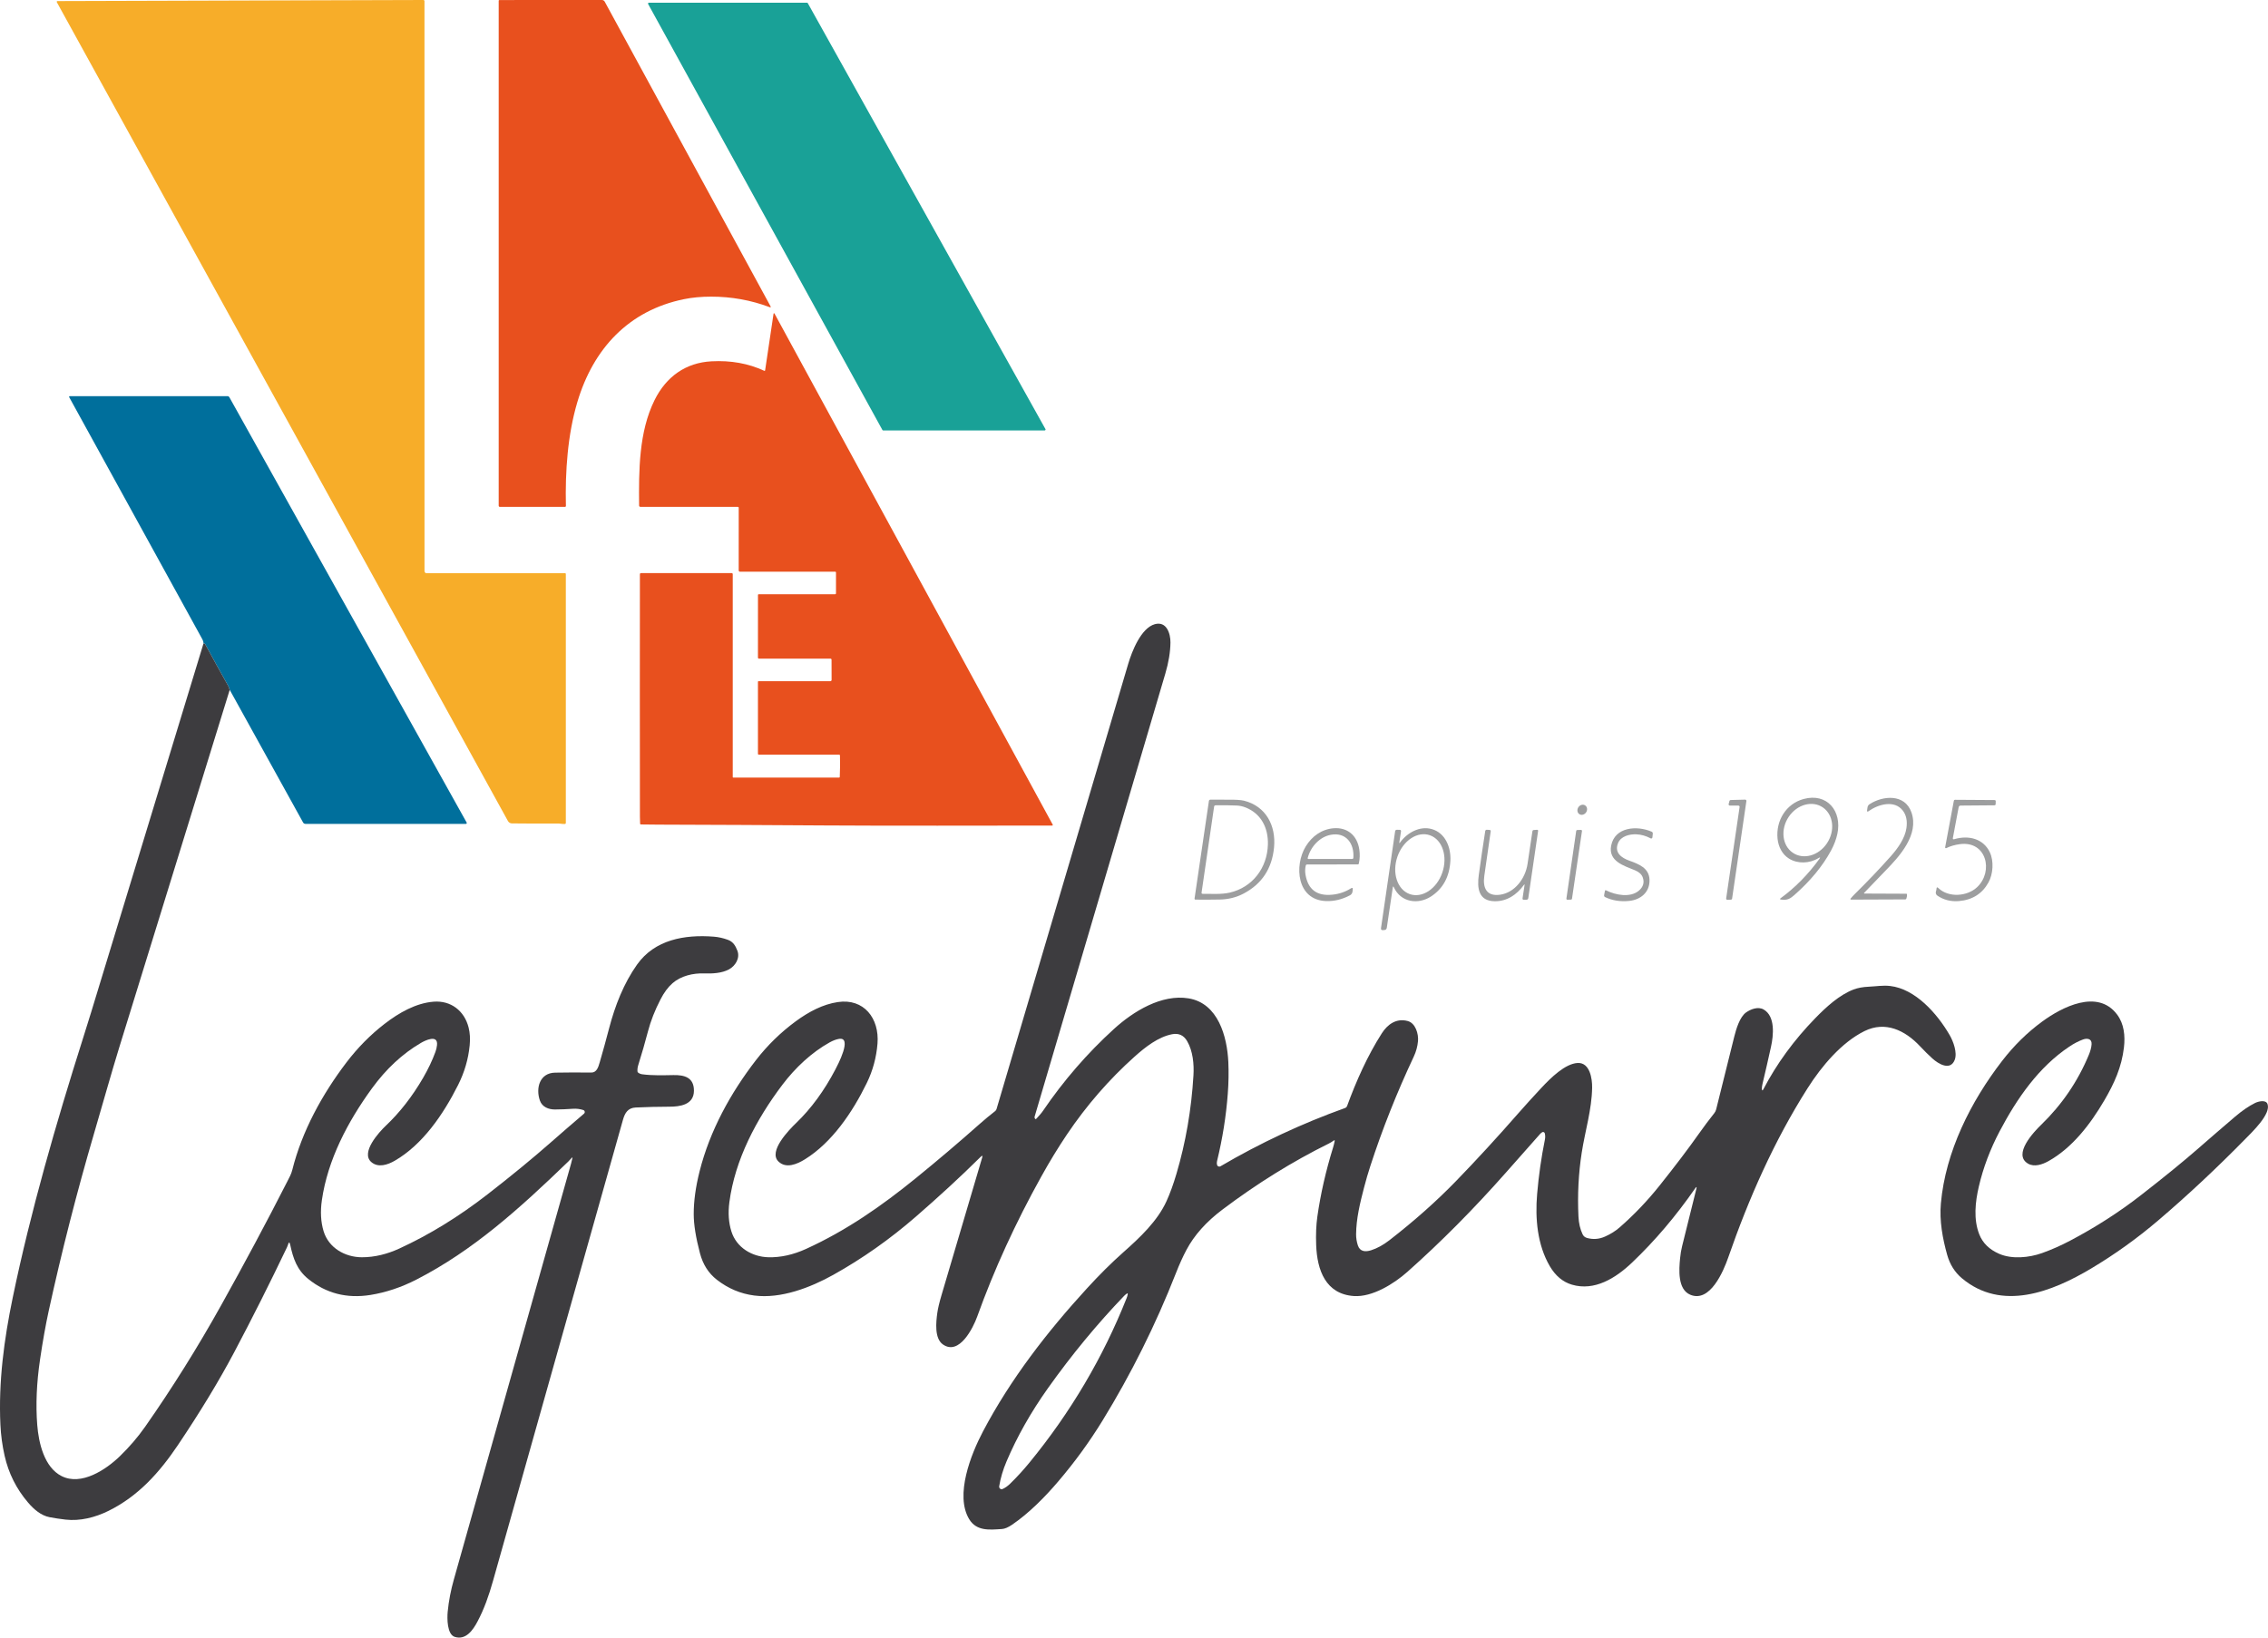 <svg width="126" height="91" viewBox="0 0 126 91" fill="none" xmlns="http://www.w3.org/2000/svg">
<g clip-path="url(#clip0_332_625)">
<path d="M23.655 31.847C23.66 31.851 23.665 31.852 23.671 31.852C26.278 31.85 28.849 31.85 31.385 31.852C31.418 31.852 31.435 31.869 31.435 31.902V45.736C31.434 45.766 31.42 45.782 31.39 45.786C31.258 45.8 31.132 45.761 31.003 45.762C30.155 45.768 29.3 45.766 28.439 45.756C28.347 45.755 28.264 45.705 28.219 45.624L3.155 0.118C3.145 0.099 3.151 0.075 3.17 0.065C3.176 0.062 3.182 0.06 3.188 0.06L23.52 0C23.554 0 23.582 0.028 23.582 0.062C23.58 10.598 23.581 21.151 23.584 31.723C23.584 31.777 23.608 31.819 23.655 31.847Z" fill="#F7AD29"/>
<path d="M27.769 28.168C27.734 28.168 27.705 28.139 27.705 28.103V0.039C27.705 0.018 27.722 0.002 27.742 0.002L33.441 0C33.505 0 33.565 0.035 33.596 0.093L42.803 17.012C42.837 17.073 42.821 17.092 42.756 17.068C41.718 16.678 40.636 16.484 39.507 16.484C38.961 16.484 38.456 16.531 37.992 16.626C34.943 17.252 32.961 19.354 32.071 22.357C31.536 24.162 31.395 26.188 31.439 28.114C31.44 28.143 31.418 28.167 31.39 28.168C31.39 28.168 31.39 28.168 31.389 28.168H27.769Z" fill="#E8501E"/>
<path d="M49.022 23.893L36.008 0.224C35.995 0.2 36.004 0.17 36.027 0.157C36.034 0.153 36.042 0.151 36.051 0.151H44.836C44.853 0.151 44.869 0.16 44.877 0.176L58.081 23.845C58.095 23.868 58.087 23.898 58.064 23.912C58.056 23.916 58.048 23.919 58.039 23.919H49.064C49.047 23.919 49.03 23.909 49.022 23.893Z" fill="#19A197"/>
<path d="M46.62 41.935H42.151C42.127 41.936 42.108 41.917 42.108 41.893V37.881C42.108 37.867 42.12 37.856 42.133 37.855L46.124 37.853C46.174 37.853 46.2 37.826 46.2 37.774L46.197 36.657C46.197 36.627 46.172 36.601 46.142 36.601H42.166C42.134 36.6 42.108 36.574 42.108 36.542L42.11 33.06C42.11 33.035 42.123 33.022 42.148 33.022H46.388C46.425 33.021 46.444 33.002 46.444 32.964V31.808C46.444 31.787 46.427 31.77 46.407 31.77H41.111C41.072 31.77 41.039 31.737 41.039 31.697L41.04 28.212C41.04 28.182 41.025 28.167 40.995 28.167H35.579C35.539 28.168 35.507 28.136 35.506 28.095C35.487 26.145 35.49 24 36.363 22.236C37.015 20.92 38.104 20.154 39.526 20.078C40.598 20.02 41.574 20.195 42.451 20.602C42.484 20.616 42.503 20.606 42.508 20.57L42.971 17.46C42.982 17.387 43.005 17.384 43.04 17.447L58.485 45.826C58.494 45.843 58.488 45.862 58.472 45.872C58.467 45.875 58.461 45.876 58.456 45.876C54.215 45.876 49.978 45.896 45.745 45.869C42.673 45.848 39.613 45.833 36.564 45.824C36.236 45.823 35.917 45.819 35.607 45.814C35.578 45.814 35.563 45.799 35.562 45.77C35.555 45.639 35.551 45.509 35.551 45.382C35.546 40.755 35.545 36.266 35.55 31.916C35.55 31.87 35.573 31.847 35.618 31.847H40.651C40.682 31.847 40.708 31.872 40.708 31.904V43.185C40.708 43.199 40.719 43.209 40.732 43.209L46.613 43.211C46.639 43.211 46.653 43.198 46.654 43.171C46.672 42.767 46.676 42.371 46.665 41.981C46.665 41.951 46.649 41.935 46.62 41.935Z" fill="#E8501E"/>
<path d="M12.762 38.334C12.723 38.255 12.715 38.181 12.674 38.108C12.242 37.341 11.817 36.57 11.398 35.797C11.378 35.759 11.344 35.751 11.3 35.773C11.314 35.704 11.29 35.611 11.225 35.494C8.771 31.033 6.31 26.558 3.843 22.068C3.833 22.05 3.839 22.029 3.856 22.019C3.862 22.016 3.868 22.014 3.874 22.014H12.644C12.684 22.014 12.721 22.037 12.741 22.072L25.925 45.708C25.939 45.732 25.931 45.763 25.907 45.776C25.899 45.78 25.891 45.782 25.883 45.782H16.969C16.914 45.782 16.863 45.752 16.837 45.703L12.762 38.334Z" fill="#006F9C"/>
<path d="M108.314 57.519C107.615 56.312 106.404 54.95 105.005 54.79C104.608 54.744 104.223 54.813 103.825 54.83C103.494 54.844 103.212 54.897 102.978 54.985C102.187 55.285 101.451 55.96 100.844 56.585C99.663 57.799 98.704 59.113 97.967 60.526C97.916 60.622 97.888 60.615 97.882 60.507C97.878 60.439 97.89 60.347 97.917 60.231C98.083 59.533 98.24 58.846 98.388 58.172C98.53 57.533 98.636 56.473 97.98 56.097C97.672 55.92 97.261 56.078 97.004 56.261C96.651 56.513 96.454 57.184 96.351 57.593C96.001 58.986 95.665 60.336 95.344 61.642C95.325 61.72 95.29 61.792 95.241 61.854C94.944 62.228 94.653 62.616 94.368 63.02C93.799 63.827 93.075 64.782 92.197 65.884C91.527 66.724 90.791 67.496 89.989 68.198C89.743 68.414 89.468 68.581 89.173 68.713C88.844 68.861 88.51 68.887 88.17 68.793C88.054 68.76 87.972 68.693 87.922 68.589C87.787 68.305 87.71 67.976 87.692 67.602C87.634 66.391 87.694 65.208 87.874 64.051C88.06 62.848 88.433 61.665 88.452 60.437C88.46 59.945 88.327 59.037 87.65 59.069C86.957 59.103 86.153 59.892 85.625 60.46C85.147 60.973 84.732 61.43 84.38 61.832C83.182 63.201 82.021 64.465 80.896 65.625C79.804 66.751 78.569 67.848 77.191 68.917C76.848 69.183 76.508 69.37 76.17 69.477C75.869 69.572 75.555 69.565 75.437 69.206C75.37 69.002 75.338 68.795 75.339 68.585C75.345 67.734 75.554 66.861 75.774 66.017C75.885 65.588 76.003 65.182 76.128 64.799C76.795 62.747 77.6 60.721 78.541 58.719C78.672 58.439 78.752 58.149 78.778 57.848C78.812 57.465 78.648 56.853 78.201 56.736C77.574 56.571 77.088 56.917 76.764 57.426C75.971 58.666 75.343 60.078 74.839 61.457C74.819 61.511 74.777 61.553 74.724 61.572C72.316 62.436 70.009 63.516 67.803 64.81C67.792 64.816 67.782 64.821 67.77 64.824C67.701 64.841 67.63 64.799 67.613 64.728C67.596 64.661 67.596 64.595 67.612 64.531C67.919 63.266 68.118 62.017 68.21 60.783C68.257 60.172 68.266 59.584 68.241 59.022C68.175 57.597 67.673 55.75 66.035 55.479C64.534 55.231 62.962 56.2 61.892 57.174C60.411 58.521 59.097 60.036 57.95 61.719C57.901 61.791 57.849 61.859 57.792 61.923C57.728 61.996 57.663 62.068 57.599 62.141C57.563 62.181 57.54 62.198 57.53 62.191C57.485 62.158 57.464 62.1 57.48 62.047C59.889 53.876 62.309 45.669 64.742 37.426C64.925 36.806 65.019 36.231 65.025 35.701C65.03 35.21 64.811 34.505 64.158 34.685C63.39 34.899 62.884 36.195 62.677 36.895C60.238 45.145 57.8 53.39 55.363 61.63C55.349 61.676 55.323 61.714 55.285 61.744C54.987 61.976 54.703 62.212 54.429 62.455C53.294 63.462 52.112 64.467 50.883 65.467C48.981 67.014 47.017 68.383 44.782 69.401C44.063 69.728 43.363 69.883 42.681 69.864C41.78 69.839 40.915 69.33 40.633 68.429C40.48 67.942 40.443 67.403 40.52 66.812C40.829 64.445 42.021 62.192 43.467 60.279C44.181 59.335 45.094 58.478 46.097 57.922C46.271 57.826 46.438 57.762 46.599 57.732C47.391 57.585 46.519 59.221 46.411 59.427C45.791 60.61 45.064 61.603 44.231 62.404C43.844 62.777 42.665 63.981 43.247 64.544C43.673 64.956 44.287 64.689 44.718 64.422C46.22 63.492 47.365 61.803 48.154 60.183C48.49 59.494 48.688 58.763 48.75 57.99C48.861 56.59 47.995 55.468 46.547 55.684C45.719 55.807 44.94 56.216 44.208 56.753C43.372 57.368 42.637 58.086 42.002 58.906C40.586 60.736 39.432 62.84 38.867 65.086C38.648 65.953 38.539 66.747 38.54 67.468C38.54 68.043 38.656 68.767 38.887 69.642C39.049 70.254 39.351 70.746 39.831 71.119C40.455 71.603 41.144 71.893 41.902 71.991C43.38 72.183 45.02 71.553 46.296 70.841C47.917 69.936 49.447 68.856 50.888 67.603C52.12 66.531 53.332 65.425 54.482 64.284C54.572 64.195 54.598 64.211 54.563 64.334C53.827 66.82 53.077 69.359 52.312 71.951C52.185 72.38 52.105 72.718 52.072 72.962C52.003 73.461 51.904 74.372 52.383 74.709C53.293 75.348 54.067 73.78 54.288 73.165C55.225 70.557 56.415 67.957 57.856 65.367C58.318 64.534 58.792 63.759 59.275 63.041C60.362 61.427 61.615 59.985 63.034 58.715C63.632 58.18 64.349 57.619 65.119 57.471C65.485 57.401 65.763 57.529 65.952 57.854C66.272 58.405 66.341 59.132 66.303 59.757C66.189 61.663 65.873 63.489 65.356 65.235C65.185 65.813 65.002 66.318 64.806 66.748C64.305 67.85 63.336 68.766 62.398 69.596C61.748 70.173 61.078 70.839 60.387 71.594C58.163 74.024 56.138 76.645 54.612 79.54C53.944 80.807 53.038 83.083 53.843 84.418C54.255 85.099 54.984 85.01 55.663 84.966C55.822 84.956 56.011 84.875 56.231 84.725C57.171 84.082 58.052 83.19 58.794 82.319C59.705 81.251 60.524 80.126 61.251 78.942C62.843 76.348 64.202 73.618 65.328 70.751C65.519 70.261 65.715 69.829 65.914 69.455C66.346 68.641 67.011 67.895 67.91 67.218C69.831 65.77 71.802 64.546 73.823 63.546C73.916 63.5 74.006 63.445 74.094 63.38C74.141 63.346 74.158 63.358 74.147 63.415C74.124 63.538 74.093 63.659 74.056 63.779C73.656 65.072 73.366 66.346 73.187 67.6C73.12 68.065 73.098 68.596 73.121 69.194C73.173 70.577 73.645 71.913 75.216 72.02C76.237 72.09 77.441 71.34 78.186 70.678C80.044 69.028 81.869 67.189 83.663 65.159C84.276 64.465 84.907 63.752 85.556 63.019C85.589 62.981 85.628 62.948 85.673 62.92C85.683 62.913 85.692 62.909 85.704 62.907C85.757 62.894 85.811 62.928 85.823 62.983C85.85 63.097 85.851 63.213 85.827 63.329C85.626 64.324 85.483 65.332 85.396 66.351C85.278 67.724 85.411 69.184 86.101 70.362C86.415 70.896 86.823 71.238 87.326 71.387C88.579 71.759 89.755 71.033 90.674 70.157C91.939 68.952 93.107 67.577 94.178 66.033C94.251 65.929 94.272 65.939 94.242 66.062C93.993 67.085 93.729 68.144 93.452 69.243C93.398 69.455 93.361 69.682 93.338 69.924C93.279 70.541 93.191 71.647 93.903 71.947C95.001 72.41 95.748 70.64 96.011 69.883C97.147 66.606 98.562 63.401 100.418 60.477C101.201 59.241 102.313 57.924 103.582 57.297C104.737 56.726 105.831 57.245 106.673 58.144C106.904 58.39 107.131 58.615 107.354 58.818C107.691 59.124 108.351 59.517 108.594 58.9C108.752 58.496 108.515 57.865 108.314 57.519ZM62.651 71.927C62.637 72.002 62.615 72.074 62.587 72.143C61.278 75.437 59.482 78.478 57.199 81.267C56.852 81.691 56.49 82.087 56.112 82.454C55.98 82.582 55.843 82.678 55.7 82.742C55.676 82.753 55.648 82.757 55.622 82.752C55.548 82.74 55.498 82.668 55.51 82.592C55.586 82.131 55.723 81.669 55.92 81.207C56.506 79.828 57.273 78.472 58.221 77.138C59.534 75.291 60.944 73.583 62.449 72.013C62.493 71.968 62.542 71.926 62.595 71.889C62.643 71.856 62.662 71.869 62.651 71.927Z" fill="#3D3C3F"/>
<path d="M11.3 35.773C11.344 35.751 11.378 35.759 11.398 35.797C11.817 36.57 12.242 37.341 12.674 38.108C12.715 38.181 12.723 38.255 12.762 38.334C10.718 44.96 8.671 51.586 6.622 58.212C6.213 59.538 5.703 61.352 5.229 62.971C4.266 66.26 3.424 69.554 2.704 72.855C2.537 73.622 2.377 74.516 2.226 75.536C2.033 76.844 1.981 78.059 2.069 79.183C2.148 80.187 2.46 81.537 3.418 82.023C4.518 82.583 5.893 81.664 6.66 80.92C7.18 80.414 7.646 79.879 8.068 79.276C9.572 77.126 10.979 74.877 12.289 72.528C13.55 70.265 14.777 67.981 15.97 65.637C16.075 65.431 16.18 65.246 16.238 65.013C16.777 62.856 17.899 60.811 19.246 59.04C19.869 58.222 20.572 57.509 21.356 56.902C22.171 56.271 23.111 55.74 24.089 55.663C25.04 55.587 25.798 56.161 26.035 57.103C26.109 57.398 26.128 57.724 26.094 58.082C26.02 58.849 25.805 59.585 25.449 60.293C24.624 61.934 23.477 63.607 21.931 64.501C21.544 64.724 21.014 64.91 20.626 64.573C20.022 64.046 21.06 62.91 21.433 62.556C22.212 61.82 22.901 60.935 23.502 59.902C23.786 59.414 24.015 58.931 24.19 58.455C24.235 58.334 24.264 58.209 24.278 58.08C24.346 57.455 23.604 57.824 23.381 57.956C22.358 58.555 21.451 59.398 20.661 60.484C19.312 62.339 18.207 64.452 17.883 66.686C17.79 67.327 17.822 67.904 17.977 68.416C18.258 69.345 19.167 69.86 20.095 69.865C20.821 69.868 21.526 69.683 22.178 69.384C23.851 68.615 25.487 67.61 27.087 66.367C28.424 65.329 29.602 64.361 30.622 63.463C31.23 62.928 31.838 62.402 32.447 61.884C32.495 61.843 32.501 61.769 32.46 61.72C32.447 61.703 32.428 61.69 32.407 61.684C32.216 61.623 32.023 61.6 31.825 61.614C31.486 61.638 31.155 61.651 30.832 61.653C30.482 61.654 30.123 61.52 29.995 61.159C29.751 60.467 29.981 59.621 30.839 59.606C31.464 59.594 32.134 59.593 32.848 59.601C33.145 59.605 33.239 59.31 33.319 59.029C33.499 58.41 33.673 57.78 33.84 57.139C34.169 55.88 34.654 54.641 35.395 53.597C36.378 52.216 38.029 51.923 39.657 52.05C39.92 52.071 40.183 52.13 40.444 52.227C40.733 52.335 40.861 52.557 40.966 52.829C41.126 53.245 40.849 53.678 40.499 53.868C40.097 54.084 39.569 54.108 39.125 54.092C38.504 54.069 37.828 54.23 37.364 54.635C37.115 54.852 36.891 55.153 36.694 55.538C36.382 56.143 36.151 56.731 36.002 57.301C35.84 57.92 35.658 58.551 35.457 59.192C35.421 59.307 35.407 59.421 35.415 59.536C35.418 59.564 35.432 59.589 35.454 59.606C35.521 59.656 35.599 59.687 35.688 59.698C36.254 59.772 36.836 59.752 37.414 59.742C38.016 59.731 38.556 59.866 38.552 60.614C38.548 61.397 37.77 61.498 37.189 61.498C36.573 61.499 35.95 61.514 35.319 61.543C34.882 61.563 34.717 61.845 34.609 62.225C32.202 70.768 29.796 79.306 27.392 87.84C27.156 88.676 26.901 89.404 26.527 90.109C26.28 90.574 25.886 91.155 25.268 90.962C24.831 90.825 24.837 89.921 24.872 89.563C24.929 88.962 25.049 88.355 25.214 87.772C27.361 80.168 29.532 72.465 31.726 64.661C31.751 64.572 31.775 64.478 31.795 64.381C31.811 64.306 31.795 64.297 31.747 64.357C31.693 64.422 31.634 64.485 31.571 64.546C28.842 67.182 26.284 69.488 23.136 71.105C22.299 71.534 21.448 71.819 20.583 71.959C19.269 72.17 18.115 71.873 17.12 71.067C16.505 70.569 16.285 69.936 16.124 69.176C16.089 69.007 16.046 69.006 15.998 69.171C15.986 69.215 15.969 69.258 15.949 69.3C15.002 71.284 14.022 73.234 13.009 75.148C12.17 76.732 11.129 78.45 9.885 80.301C8.862 81.823 7.687 83.137 6.032 83.956C5.287 84.324 4.451 84.536 3.639 84.443C3.334 84.408 3.04 84.363 2.759 84.31C2.285 84.221 1.885 83.878 1.561 83.498C0.909 82.735 0.474 81.866 0.255 80.89C0.127 80.322 0.05 79.751 0.023 79.177C-0.091 76.794 0.227 74.422 0.708 72.104C1.702 67.306 3.119 62.405 4.607 57.712C4.792 57.129 4.944 56.64 5.065 56.245C7.146 49.422 9.224 42.598 11.3 35.773Z" fill="#3D3C3F"/>
<path d="M101.029 47.682C100.519 47.997 99.864 48.004 99.394 47.715C99.015 47.483 98.799 47.056 98.753 46.608C98.652 45.602 99.226 44.665 100.199 44.4C101.507 44.043 102.346 45.074 102.076 46.338C102.011 46.642 101.892 46.954 101.721 47.272C101.255 48.131 100.579 48.95 99.694 49.73C99.457 49.938 99.297 50.041 98.942 49.987C98.877 49.977 98.871 49.952 98.924 49.914C99.734 49.32 100.451 48.593 101.074 47.732C101.141 47.639 101.127 47.622 101.029 47.682ZM99.594 47.383C100.181 47.789 101.033 47.555 101.497 46.862C101.961 46.168 101.861 45.277 101.274 44.871C100.687 44.465 99.835 44.7 99.371 45.393C98.908 46.087 99.007 46.978 99.594 47.383Z" fill="#9D9E9F"/>
<path d="M103.573 49.605C103.542 49.637 103.548 49.653 103.593 49.654L105.906 49.664C105.931 49.664 105.944 49.677 105.945 49.703C105.948 49.783 105.936 49.861 105.909 49.934C105.898 49.964 105.877 49.979 105.846 49.979L102.834 49.991C102.816 49.991 102.801 49.977 102.801 49.959C102.801 49.951 102.803 49.943 102.809 49.937C102.876 49.854 102.947 49.776 103.022 49.702C103.748 48.987 104.426 48.276 105.056 47.567C105.429 47.147 105.831 46.587 105.913 46.018C105.971 45.615 105.903 45.29 105.71 45.041C105.238 44.436 104.348 44.692 103.807 45.078C103.746 45.122 103.719 45.106 103.726 45.03C103.732 44.97 103.742 44.91 103.754 44.85C103.767 44.785 103.804 44.728 103.859 44.692C104.598 44.207 105.825 44.097 106.191 45.143C106.622 46.374 105.55 47.564 104.762 48.37C104.368 48.774 103.971 49.186 103.573 49.605Z" fill="#9D9E9F"/>
<path d="M69.112 44.494C70.324 44.797 70.899 45.876 70.78 47.096C70.666 48.268 70.103 49.121 69.089 49.655C68.687 49.867 68.247 49.977 67.771 49.986C67.325 49.994 66.871 49.997 66.409 49.991C66.383 49.991 66.363 49.97 66.363 49.944C66.363 49.942 66.363 49.94 66.363 49.938L67.162 44.507C67.168 44.466 67.204 44.435 67.245 44.436C67.558 44.441 67.87 44.442 68.181 44.438C68.627 44.432 68.937 44.451 69.111 44.494H69.112ZM69.197 44.87C69.035 44.806 68.874 44.77 68.71 44.763C68.319 44.746 67.925 44.742 67.529 44.75C67.49 44.75 67.457 44.779 67.451 44.819L66.753 49.605C66.748 49.636 66.769 49.664 66.798 49.669C66.801 49.669 66.804 49.669 66.807 49.669C67.297 49.665 67.844 49.71 68.319 49.602C69.578 49.313 70.404 48.236 70.439 46.926C70.464 46.004 70.061 45.211 69.197 44.869V44.87Z" fill="#9D9E9F"/>
<path d="M96.036 44.678L96.081 44.507C96.089 44.478 96.114 44.457 96.145 44.456L96.953 44.435C96.99 44.434 97.022 44.464 97.022 44.502C97.022 44.505 97.022 44.509 97.022 44.513L96.228 49.934C96.223 49.967 96.197 49.991 96.164 49.993L95.969 50.003C95.932 50.005 95.9 49.976 95.898 49.938C95.898 49.934 95.898 49.929 95.898 49.924L96.644 44.845C96.65 44.807 96.625 44.773 96.588 44.767C96.585 44.767 96.581 44.767 96.578 44.767L96.102 44.765C96.064 44.765 96.034 44.734 96.034 44.696C96.034 44.69 96.035 44.684 96.036 44.679V44.678Z" fill="#9D9E9F"/>
<path d="M108.567 46.634C109.38 46.394 110.192 46.613 110.545 47.358C110.778 47.852 110.73 48.572 110.469 49.04C110.12 49.666 109.573 50.01 108.828 50.072C108.382 50.109 107.983 50.008 107.631 49.769C107.554 49.717 107.522 49.616 107.555 49.527C107.573 49.481 107.582 49.434 107.584 49.386C107.588 49.299 107.621 49.286 107.683 49.346C108.255 49.897 109.292 49.819 109.843 49.296C110.764 48.423 110.362 46.71 108.881 46.909C108.594 46.948 108.342 47.022 108.126 47.13C108.104 47.141 108.079 47.133 108.067 47.111C108.063 47.102 108.061 47.092 108.064 47.083L108.548 44.493C108.553 44.465 108.578 44.444 108.606 44.444L110.806 44.458C110.852 44.458 110.875 44.482 110.874 44.529L110.87 44.68C110.868 44.727 110.845 44.75 110.799 44.75L108.925 44.765C108.863 44.765 108.826 44.797 108.814 44.859L108.493 46.565C108.481 46.629 108.506 46.651 108.567 46.634Z" fill="#9D9E9F"/>
<path d="M88.104 45.16C88.202 45.033 88.192 44.858 88.082 44.769C87.971 44.679 87.801 44.71 87.702 44.837C87.603 44.965 87.613 45.14 87.724 45.229C87.835 45.318 88.005 45.287 88.104 45.16Z" fill="#9D9E9F"/>
<path d="M72.541 48.102C72.504 48.263 72.499 48.426 72.525 48.589C72.663 49.427 73.159 49.803 74.014 49.717C74.394 49.68 74.74 49.562 75.054 49.364C75.13 49.316 75.163 49.337 75.153 49.428L75.14 49.542C75.13 49.63 75.078 49.708 75 49.75C74.568 49.981 74.121 50.089 73.661 50.071C72.046 50.011 71.889 48.104 72.541 47.035C72.89 46.464 73.427 46.082 74.082 46.026C74.85 45.963 75.402 46.415 75.519 47.216C75.556 47.472 75.547 47.728 75.492 47.982C75.484 48.018 75.462 48.035 75.426 48.035L72.62 48.038C72.577 48.038 72.55 48.059 72.541 48.102ZM75.186 47.673C75.246 46.872 74.779 46.234 73.938 46.388C73.321 46.5 72.815 47.046 72.652 47.671C72.641 47.713 72.657 47.734 72.7 47.734L75.126 47.731C75.157 47.731 75.184 47.705 75.186 47.673Z" fill="#9D9E9F"/>
<path d="M77.742 46.798C77.732 46.86 77.746 46.865 77.783 46.815C78.179 46.268 78.876 45.886 79.539 46.07C80.297 46.28 80.617 47.091 80.577 47.833C80.528 48.721 80.168 49.383 79.498 49.818C78.783 50.282 77.816 50.143 77.439 49.309C77.409 49.242 77.388 49.245 77.377 49.318L77.044 51.556C77.032 51.633 76.988 51.675 76.911 51.681L76.829 51.687C76.746 51.693 76.71 51.655 76.723 51.572L77.506 46.199C77.514 46.139 77.548 46.11 77.608 46.11L77.757 46.113C77.817 46.114 77.843 46.144 77.833 46.205L77.742 46.798ZM78.315 49.683C79.002 49.929 79.814 49.398 80.126 48.496C80.439 47.594 80.135 46.663 79.446 46.417C78.759 46.17 77.948 46.702 77.635 47.604C77.322 48.506 77.627 49.436 78.315 49.683Z" fill="#9D9E9F"/>
<path d="M91.264 48.758C91.204 48.587 91.058 48.455 90.828 48.359C90.243 48.117 89.337 47.865 89.509 46.989C89.713 45.948 90.942 45.864 91.754 46.214C91.805 46.235 91.828 46.274 91.822 46.33L91.8 46.535C91.796 46.572 91.763 46.598 91.727 46.595C91.719 46.594 91.71 46.592 91.704 46.587C91.439 46.447 91.171 46.372 90.899 46.362C90.522 46.348 90.052 46.468 89.894 46.845C89.668 47.383 90.088 47.672 90.513 47.825C91.043 48.014 91.615 48.234 91.639 48.879C91.666 49.574 91.156 49.997 90.513 50.063C90.023 50.113 89.578 50.044 89.178 49.854C89.129 49.831 89.109 49.792 89.119 49.737L89.161 49.513C89.169 49.47 89.193 49.459 89.231 49.478C89.765 49.747 90.579 49.893 91.048 49.493C91.292 49.285 91.364 49.04 91.264 48.758Z" fill="#9D9E9F"/>
<path d="M84.664 49.172C84.259 49.727 83.719 50.09 83.038 50.081C82.131 50.071 82.056 49.341 82.155 48.622C82.266 47.812 82.385 46.998 82.513 46.18C82.52 46.137 82.558 46.106 82.601 46.109L82.757 46.12C82.804 46.123 82.824 46.149 82.817 46.196C82.694 47.023 82.575 47.85 82.461 48.676C82.368 49.341 82.587 49.821 83.331 49.72C84.157 49.608 84.744 48.813 84.864 48.007C84.953 47.417 85.043 46.812 85.134 46.194C85.141 46.15 85.166 46.126 85.21 46.123L85.383 46.111C85.435 46.107 85.457 46.132 85.449 46.184L84.906 49.9C84.897 49.965 84.859 49.998 84.794 49.999L84.662 50.001C84.603 50.001 84.579 49.973 84.587 49.914L84.697 49.186C84.705 49.136 84.694 49.132 84.664 49.172Z" fill="#9D9E9F"/>
<path d="M87.888 46.18L87.332 49.946C87.328 49.972 87.306 49.991 87.28 49.991L87.076 49.997C87.047 49.997 87.023 49.974 87.022 49.944C87.022 49.941 87.022 49.938 87.022 49.935L87.568 46.169C87.572 46.143 87.594 46.123 87.619 46.123L87.834 46.117C87.863 46.117 87.887 46.14 87.888 46.17C87.888 46.173 87.888 46.177 87.888 46.18Z" fill="#9D9E9F"/>
<path d="M116.2 58.024C116.219 57.709 115.942 57.682 115.722 57.764C115.469 57.858 115.216 57.989 114.962 58.16C113.259 59.3 112.065 61.02 111.094 62.859C110.566 63.86 110.179 64.885 109.935 65.935C109.735 66.791 109.631 67.759 109.96 68.593C110.149 69.074 110.518 69.435 111.066 69.674C111.774 69.983 112.727 69.889 113.441 69.635C113.968 69.447 114.489 69.217 115.006 68.944C116.429 68.194 117.742 67.349 118.947 66.41C120.252 65.394 121.297 64.542 122.08 63.858C122.784 63.243 123.48 62.642 124.168 62.055C124.561 61.72 124.931 61.466 125.279 61.293C125.455 61.205 125.881 61.093 125.974 61.352C126.174 61.905 125.124 62.9 124.747 63.285C123.148 64.915 121.529 66.43 119.89 67.827C118.729 68.816 117.494 69.702 116.185 70.484C113.993 71.794 111.202 72.89 108.988 71.026C108.598 70.696 108.327 70.265 108.177 69.732C107.922 68.822 107.739 67.837 107.827 66.868C108.086 63.993 109.484 61.215 111.229 58.953C111.887 58.1 112.629 57.372 113.454 56.768C114.546 55.968 116.529 54.934 117.613 56.372C118.006 56.893 118.072 57.561 117.997 58.205C117.868 59.305 117.459 60.201 116.912 61.139C116.126 62.484 115.119 63.789 113.798 64.526C113.475 64.706 113.018 64.868 112.668 64.662C111.803 64.154 112.99 62.899 113.393 62.509C114.55 61.39 115.435 60.092 116.048 58.614C116.121 58.438 116.189 58.217 116.2 58.024Z" fill="#3D3C3F"/>
</g>
<defs>
<clipPath id="clip0_332_625">
<rect width="126" height="91" fill="white"/>
</clipPath>
</defs>
</svg>
